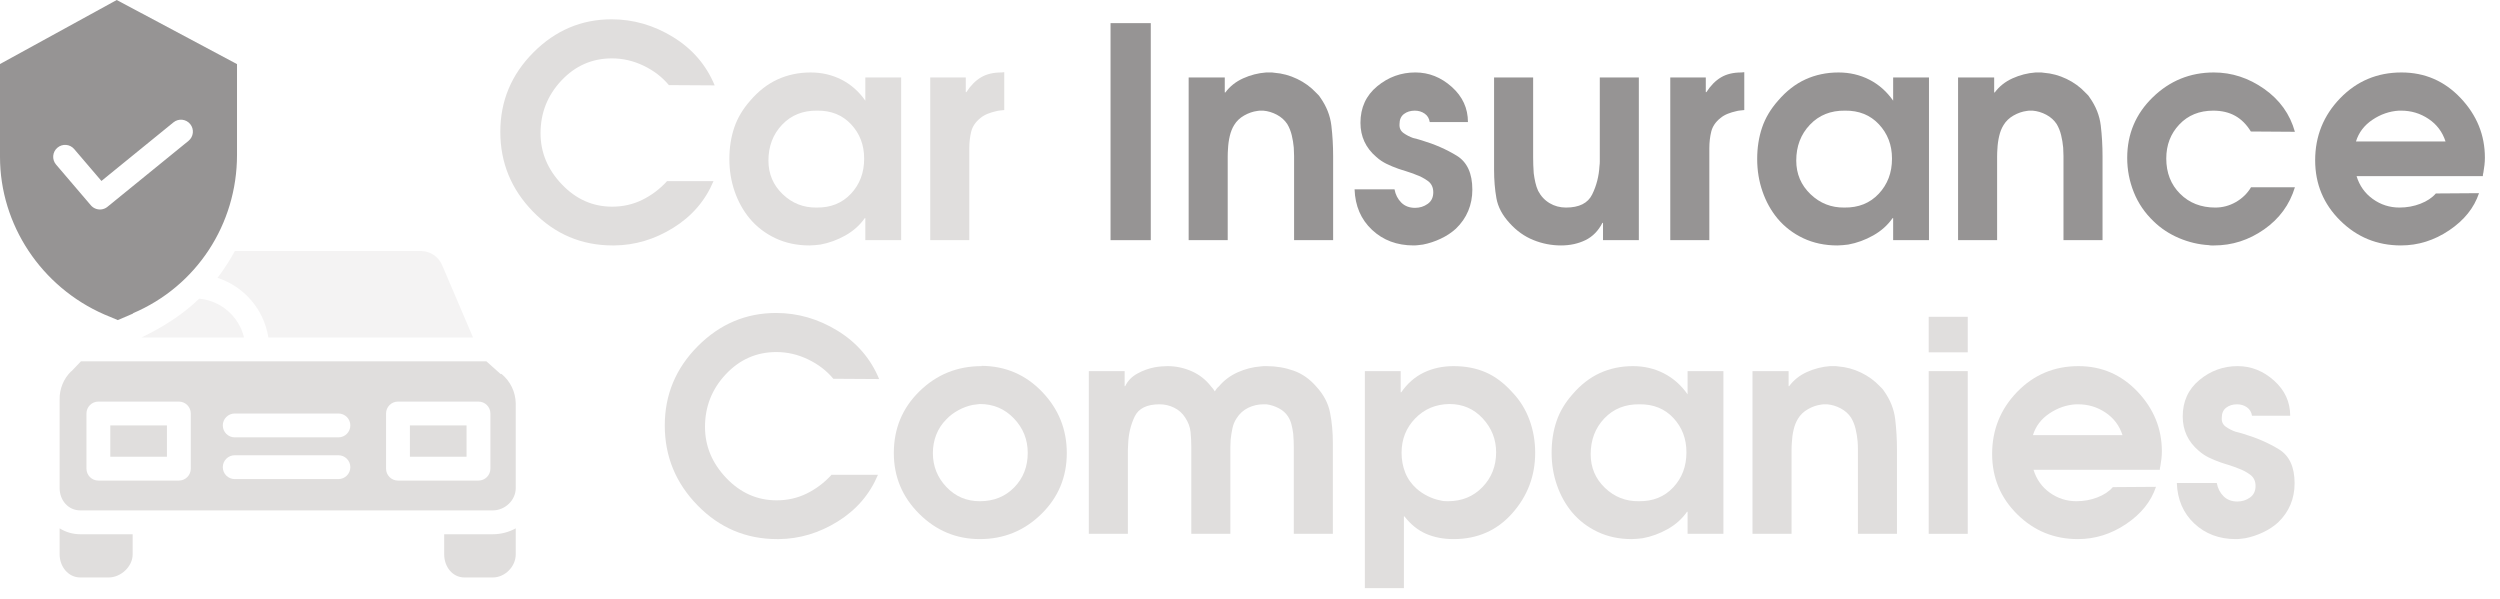 <?xml version="1.0" encoding="UTF-8" standalone="no"?><!DOCTYPE svg PUBLIC "-//W3C//DTD SVG 1.1//EN" "http://www.w3.org/Graphics/SVG/1.1/DTD/svg11.dtd"><svg width="100%" height="100%" viewBox="0 0 142 34" version="1.1" xmlns="http://www.w3.org/2000/svg" xmlns:xlink="http://www.w3.org/1999/xlink" xml:space="preserve" xmlns:serif="http://www.serif.com/" style="fill-rule:evenodd;clip-rule:evenodd;stroke-linejoin:round;stroke-miterlimit:1.414;"><g><g><g transform="matrix(1,0,0,1,-44.515,-106.035)"><path d="M82.39,116.323l2.652,0c-0.467,1.112 -1.228,1.996 -2.285,2.652c-1.056,0.656 -2.174,0.99 -3.352,1.001l-0.084,0c-1.768,0 -3.275,-0.637 -4.52,-1.91c-1.246,-1.273 -1.868,-2.788 -1.868,-4.545c0,-1.746 0.625,-3.247 1.876,-4.504c1.251,-1.257 2.733,-1.885 4.445,-1.885c1.235,0 2.4,0.337 3.495,1.009c1.095,0.673 1.882,1.588 2.36,2.744l-2.602,-0.016c-0.378,-0.456 -0.856,-0.823 -1.434,-1.101c-0.579,-0.278 -1.179,-0.417 -1.802,-0.417c-1.123,0 -2.079,0.419 -2.869,1.259c-0.789,0.84 -1.184,1.838 -1.184,2.994c0,1.09 0.403,2.057 1.209,2.902c0.806,0.846 1.76,1.268 2.861,1.268c0.611,0 1.179,-0.128 1.701,-0.384c0.523,-0.255 0.99,-0.606 1.401,-1.05l0,-0.017Z" style="fill:#e0dedd;fill-rule:nonzero;"/><path d="M95.701,110.435l0,9.241l-2.035,0l0,-1.251l-0.033,0c-0.278,0.4 -0.645,0.728 -1.101,0.984c-0.456,0.256 -0.929,0.428 -1.418,0.517c-0.1,0.011 -0.203,0.022 -0.309,0.033c-0.105,0.011 -0.208,0.017 -0.308,0.017c-0.712,0 -1.357,-0.136 -1.935,-0.409c-0.578,-0.272 -1.068,-0.648 -1.468,-1.126c-0.367,-0.444 -0.65,-0.956 -0.851,-1.534c-0.2,-0.579 -0.3,-1.19 -0.3,-1.835c0,-0.645 0.092,-1.24 0.275,-1.785c0.184,-0.545 0.487,-1.056 0.909,-1.534c0.467,-0.545 0.987,-0.948 1.56,-1.21c0.573,-0.261 1.198,-0.392 1.877,-0.392c0.633,0 1.217,0.137 1.751,0.409c0.534,0.272 0.984,0.67 1.351,1.193l0,-1.318l2.035,0Zm-2.102,4.604c0,-0.768 -0.247,-1.415 -0.742,-1.944c-0.495,-0.528 -1.137,-0.786 -1.927,-0.775c-0.811,-0.011 -1.476,0.255 -1.993,0.8c-0.517,0.545 -0.775,1.224 -0.775,2.035c0,0.756 0.269,1.393 0.809,1.91c0.539,0.517 1.181,0.77 1.926,0.759c0.801,0.011 1.451,-0.25 1.952,-0.784c0.5,-0.534 0.75,-1.195 0.75,-1.985l0,-0.016Z" style="fill:#e0dedd;fill-rule:nonzero;"/><path d="M97.352,119.676l0,-9.241l2.019,0l0,0.834l0.033,0c0.245,-0.378 0.523,-0.659 0.834,-0.842c0.311,-0.184 0.695,-0.276 1.151,-0.276l0.167,-0.016l0,2.151c-0.078,0.011 -0.156,0.02 -0.234,0.025c-0.078,0.006 -0.155,0.02 -0.233,0.042c-0.156,0.033 -0.312,0.081 -0.467,0.142c-0.156,0.061 -0.295,0.142 -0.417,0.242c-0.278,0.222 -0.454,0.481 -0.526,0.775c-0.072,0.295 -0.108,0.609 -0.108,0.943l0,5.221l-2.219,0Z" style="fill:#e0dedd;fill-rule:nonzero;"/><rect x="107.594" y="107.349" width="2.285" height="12.327" style="fill:#969494;fill-rule:nonzero;"/><path d="M112.031,119.676l0,-9.241l2.051,0l0,0.851l0.034,0c0.256,-0.345 0.592,-0.612 1.009,-0.801c0.417,-0.189 0.853,-0.3 1.309,-0.334l0.334,0c0.044,0 0.089,0.006 0.133,0.017c0.445,0.033 0.876,0.15 1.293,0.35c0.417,0.2 0.776,0.462 1.076,0.784c0.044,0.045 0.086,0.086 0.125,0.125c0.039,0.039 0.075,0.087 0.109,0.142c0.355,0.501 0.567,1.034 0.633,1.601c0.067,0.568 0.1,1.146 0.1,1.735l0,4.771l-2.218,0l0,-4.354c0,-0.133 0,-0.278 0,-0.434c0,-0.155 -0.006,-0.311 -0.017,-0.467c-0.022,-0.244 -0.061,-0.481 -0.116,-0.708c-0.056,-0.228 -0.139,-0.437 -0.251,-0.626c-0.144,-0.222 -0.342,-0.4 -0.592,-0.534c-0.25,-0.133 -0.509,-0.211 -0.775,-0.233l-0.209,0c-0.039,0 -0.081,0.005 -0.125,0.016c-0.256,0.034 -0.506,0.12 -0.751,0.259c-0.244,0.139 -0.433,0.32 -0.567,0.542c-0.111,0.178 -0.194,0.386 -0.25,0.626c-0.056,0.239 -0.089,0.48 -0.1,0.725c-0.011,0.145 -0.017,0.289 -0.017,0.434l0,4.754l-2.218,0Z" style="fill:#969494;fill-rule:nonzero;"/><path d="M127.894,112.97l-2.169,0c-0.033,-0.211 -0.13,-0.372 -0.292,-0.483c-0.161,-0.112 -0.347,-0.167 -0.559,-0.167c-0.244,0 -0.45,0.064 -0.617,0.192c-0.166,0.127 -0.25,0.319 -0.25,0.575c0,0.011 0,0.017 0,0.017c-0.011,0.211 0.067,0.375 0.234,0.492c0.166,0.117 0.344,0.208 0.533,0.275c0.089,0.022 0.176,0.044 0.259,0.067c0.083,0.022 0.158,0.044 0.225,0.066c0.745,0.223 1.412,0.515 2.002,0.876c0.589,0.362 0.884,1.004 0.884,1.927c0,0.433 -0.078,0.836 -0.234,1.209c-0.155,0.372 -0.389,0.709 -0.7,1.009c-0.245,0.223 -0.531,0.412 -0.859,0.567c-0.328,0.156 -0.665,0.267 -1.009,0.334c-0.089,0.011 -0.178,0.022 -0.267,0.033c-0.089,0.011 -0.178,0.017 -0.267,0.017c-0.945,0 -1.732,-0.295 -2.36,-0.884c-0.629,-0.59 -0.96,-1.357 -0.993,-2.302l2.269,0c0.055,0.3 0.183,0.55 0.383,0.751c0.2,0.2 0.462,0.3 0.784,0.3c0.267,0 0.506,-0.075 0.717,-0.225c0.212,-0.15 0.317,-0.37 0.317,-0.659c0,-0.279 -0.103,-0.493 -0.308,-0.644c-0.206,-0.15 -0.437,-0.27 -0.692,-0.359c-0.101,-0.045 -0.198,-0.081 -0.292,-0.109c-0.095,-0.028 -0.187,-0.058 -0.276,-0.092c-0.077,-0.022 -0.15,-0.044 -0.216,-0.067c-0.067,-0.022 -0.134,-0.044 -0.201,-0.066c-0.122,-0.045 -0.239,-0.09 -0.35,-0.134c-0.111,-0.045 -0.222,-0.095 -0.333,-0.151c-0.089,-0.044 -0.181,-0.097 -0.276,-0.159c-0.094,-0.061 -0.192,-0.136 -0.292,-0.226c-0.3,-0.256 -0.525,-0.546 -0.675,-0.869c-0.15,-0.323 -0.225,-0.68 -0.225,-1.07c0,-0.859 0.317,-1.55 0.95,-2.074c0.634,-0.524 1.357,-0.786 2.169,-0.786c0.767,0 1.457,0.274 2.068,0.821c0.612,0.547 0.918,1.213 0.918,1.998Z" style="fill:#969494;fill-rule:nonzero;"/><path d="M135.383,110.435l2.218,0l0,9.241l-2.035,0l0,-0.984l-0.033,0c-0.233,0.455 -0.556,0.783 -0.967,0.984c-0.412,0.2 -0.873,0.3 -1.385,0.3c-0.545,0 -1.07,-0.103 -1.576,-0.309c-0.506,-0.205 -0.954,-0.525 -1.343,-0.959c-0.411,-0.445 -0.661,-0.914 -0.75,-1.409c-0.089,-0.495 -0.134,-1.037 -0.134,-1.627l0,-5.237l2.219,0l0,4.537c0,0.144 0.002,0.292 0.008,0.442c0.005,0.15 0.014,0.303 0.025,0.459c0.022,0.177 0.053,0.353 0.092,0.525c0.039,0.172 0.091,0.331 0.158,0.475c0.156,0.301 0.373,0.534 0.651,0.701c0.278,0.167 0.589,0.25 0.934,0.25c0.745,0 1.24,-0.247 1.484,-0.742c0.245,-0.495 0.384,-1.037 0.417,-1.626c0.011,-0.078 0.017,-0.156 0.017,-0.234c0,-0.078 0,-0.156 0,-0.233l0,-4.554Z" style="fill:#969494;fill-rule:nonzero;"/><path d="M139.386,119.676l0,-9.241l2.018,0l0,0.834l0.034,0c0.244,-0.378 0.522,-0.659 0.834,-0.842c0.311,-0.184 0.695,-0.276 1.151,-0.276l0.167,-0.016l0,2.151c-0.078,0.011 -0.156,0.02 -0.234,0.025c-0.078,0.006 -0.156,0.02 -0.233,0.042c-0.156,0.033 -0.312,0.081 -0.468,0.142c-0.155,0.061 -0.294,0.142 -0.417,0.242c-0.278,0.222 -0.453,0.481 -0.525,0.775c-0.072,0.295 -0.108,0.609 -0.108,0.943l0,5.221l-2.219,0Z" style="fill:#969494;fill-rule:nonzero;"/><path d="M154.081,110.435l0,9.241l-2.035,0l0,-1.251l-0.033,0c-0.278,0.4 -0.645,0.728 -1.101,0.984c-0.456,0.256 -0.928,0.428 -1.418,0.517c-0.1,0.011 -0.203,0.022 -0.308,0.033c-0.106,0.011 -0.209,0.017 -0.309,0.017c-0.712,0 -1.356,-0.136 -1.935,-0.409c-0.578,-0.272 -1.067,-0.648 -1.468,-1.126c-0.367,-0.444 -0.65,-0.956 -0.85,-1.534c-0.2,-0.579 -0.301,-1.19 -0.301,-1.835c0,-0.645 0.092,-1.24 0.276,-1.785c0.183,-0.545 0.486,-1.056 0.909,-1.534c0.467,-0.545 0.987,-0.948 1.559,-1.21c0.573,-0.261 1.199,-0.392 1.877,-0.392c0.634,0 1.218,0.137 1.751,0.409c0.534,0.272 0.984,0.67 1.351,1.193l0,-1.318l2.035,0Zm-2.101,4.604c0,-0.768 -0.248,-1.415 -0.743,-1.944c-0.494,-0.528 -1.137,-0.786 -1.926,-0.775c-0.812,-0.011 -1.476,0.255 -1.993,0.8c-0.518,0.545 -0.776,1.224 -0.776,2.035c0,0.756 0.27,1.393 0.809,1.91c0.539,0.517 1.181,0.77 1.926,0.759c0.801,0.011 1.452,-0.25 1.952,-0.784c0.5,-0.534 0.751,-1.195 0.751,-1.985l0,-0.016Z" style="fill:#969494;fill-rule:nonzero;"/><path d="M155.733,119.676l0,-9.241l2.051,0l0,0.851l0.034,0c0.255,-0.345 0.592,-0.612 1.009,-0.801c0.417,-0.189 0.853,-0.3 1.309,-0.334l0.334,0c0.044,0 0.089,0.006 0.133,0.017c0.445,0.033 0.876,0.15 1.293,0.35c0.417,0.2 0.776,0.462 1.076,0.784c0.044,0.045 0.086,0.086 0.125,0.125c0.039,0.039 0.075,0.087 0.108,0.142c0.356,0.501 0.567,1.034 0.634,1.601c0.067,0.568 0.1,1.146 0.1,1.735l0,4.771l-2.218,0l0,-4.354c0,-0.133 0,-0.278 0,-0.434c0,-0.155 -0.006,-0.311 -0.017,-0.467c-0.022,-0.244 -0.061,-0.481 -0.117,-0.708c-0.055,-0.228 -0.139,-0.437 -0.25,-0.626c-0.144,-0.222 -0.342,-0.4 -0.592,-0.534c-0.25,-0.133 -0.509,-0.211 -0.776,-0.233l-0.208,0c-0.039,0 -0.081,0.005 -0.125,0.016c-0.256,0.034 -0.506,0.12 -0.751,0.259c-0.244,0.139 -0.433,0.32 -0.567,0.542c-0.111,0.178 -0.195,0.386 -0.25,0.626c-0.056,0.239 -0.089,0.48 -0.1,0.725c-0.011,0.145 -0.017,0.289 -0.017,0.434l0,4.754l-2.218,0Z" style="fill:#969494;fill-rule:nonzero;"/><path d="M172.363,116.673l2.502,0c-0.3,0.99 -0.884,1.788 -1.752,2.394c-0.867,0.606 -1.812,0.909 -2.835,0.909c-0.045,0 -0.095,0 -0.15,0c-0.056,0 -0.106,-0.006 -0.151,-0.017c-0.578,-0.033 -1.142,-0.167 -1.693,-0.4c-0.55,-0.234 -1.031,-0.551 -1.442,-0.951c-0.501,-0.478 -0.876,-1.028 -1.126,-1.651c-0.25,-0.623 -0.376,-1.273 -0.376,-1.952c0,-1.356 0.484,-2.505 1.452,-3.444c0.967,-0.94 2.124,-1.41 3.469,-1.41c1.023,0 1.977,0.312 2.861,0.934c0.884,0.623 1.465,1.435 1.743,2.436l-2.502,-0.017c-0.245,-0.4 -0.542,-0.698 -0.893,-0.892c-0.35,-0.195 -0.764,-0.292 -1.242,-0.292c-0.79,0 -1.432,0.261 -1.927,0.784c-0.495,0.522 -0.742,1.167 -0.742,1.935c0,0.811 0.261,1.479 0.784,2.001c0.522,0.523 1.19,0.784 2.001,0.784c0.412,0 0.798,-0.103 1.16,-0.308c0.361,-0.206 0.647,-0.481 0.859,-0.826l0,-0.017Z" style="fill:#969494;fill-rule:nonzero;"/><path d="M185.54,116.039l-7.172,0c0.166,0.545 0.475,0.979 0.925,1.301c0.451,0.323 0.954,0.484 1.51,0.484c0.422,0 0.82,-0.072 1.192,-0.217c0.373,-0.144 0.665,-0.339 0.876,-0.583l2.452,-0.017c-0.278,0.834 -0.842,1.537 -1.693,2.11c-0.851,0.573 -1.765,0.859 -2.744,0.859c-1.345,0 -2.493,-0.47 -3.444,-1.41c-0.951,-0.939 -1.426,-2.082 -1.426,-3.427c0,-1.368 0.472,-2.541 1.417,-3.52c0.946,-0.978 2.108,-1.468 3.487,-1.468c1.323,0 2.443,0.485 3.361,1.456c0.917,0.97 1.376,2.098 1.376,3.384c0,0.145 -0.009,0.286 -0.025,0.425c-0.017,0.138 -0.036,0.274 -0.059,0.407c-0.011,0.045 -0.019,0.083 -0.025,0.117c-0.005,0.033 -0.008,0.066 -0.008,0.099Zm-7.206,-1.968l5.088,0c-0.178,-0.545 -0.501,-0.973 -0.968,-1.284c-0.467,-0.312 -0.984,-0.467 -1.551,-0.467l-0.133,0c-0.534,0.033 -1.035,0.206 -1.502,0.52c-0.467,0.314 -0.778,0.724 -0.934,1.231Z" style="fill:#969494;fill-rule:nonzero;"/><path d="M91.731,133.003l2.652,0c-0.467,1.112 -1.228,1.996 -2.285,2.652c-1.056,0.656 -2.174,0.99 -3.353,1.001l-0.083,0c-1.768,0 -3.275,-0.637 -4.52,-1.91c-1.246,-1.273 -1.868,-2.788 -1.868,-4.545c0,-1.746 0.625,-3.247 1.876,-4.504c1.251,-1.256 2.733,-1.885 4.445,-1.885c1.235,0 2.399,0.337 3.495,1.009c1.095,0.673 1.882,1.588 2.36,2.744l-2.602,-0.016c-0.378,-0.456 -0.856,-0.823 -1.435,-1.101c-0.578,-0.278 -1.178,-0.417 -1.801,-0.417c-1.123,0 -2.079,0.42 -2.869,1.259c-0.79,0.84 -1.184,1.838 -1.184,2.994c0,1.09 0.403,2.057 1.209,2.903c0.806,0.845 1.76,1.267 2.861,1.267c0.611,0 1.178,-0.128 1.701,-0.383c0.523,-0.256 0.99,-0.606 1.401,-1.051l0,-0.017Z" style="fill:#e0dedd;fill-rule:nonzero;"/><path d="M100.271,126.815c1.357,0.011 2.502,0.503 3.436,1.476c0.935,0.973 1.402,2.132 1.402,3.478c0,1.367 -0.484,2.524 -1.452,3.469c-0.967,0.945 -2.129,1.418 -3.486,1.418c-1.334,0 -2.482,-0.478 -3.444,-1.435c-0.962,-0.956 -1.443,-2.107 -1.443,-3.452c0,-1.39 0.486,-2.561 1.46,-3.511c0.973,-0.951 2.148,-1.427 3.527,-1.427l0,-0.016Zm-0.1,2.168c-0.066,0.011 -0.133,0.02 -0.2,0.025c-0.067,0.006 -0.133,0.014 -0.2,0.025c-0.278,0.056 -0.551,0.156 -0.817,0.3c-0.267,0.145 -0.495,0.317 -0.684,0.518c-0.256,0.255 -0.448,0.547 -0.576,0.875c-0.128,0.328 -0.192,0.676 -0.192,1.043c0,0.745 0.256,1.387 0.768,1.926c0.511,0.54 1.145,0.809 1.901,0.809c0.79,0 1.44,-0.262 1.952,-0.786c0.511,-0.524 0.767,-1.177 0.767,-1.958c0,-0.758 -0.261,-1.411 -0.784,-1.957c-0.522,-0.547 -1.167,-0.82 -1.935,-0.82Z" style="fill:#e0dedd;fill-rule:nonzero;"/><path d="M106.36,136.356l0,-9.241l2.035,0l0,0.851l0.033,0c0.144,-0.301 0.372,-0.537 0.684,-0.709c0.311,-0.173 0.639,-0.292 0.984,-0.359c0.122,-0.022 0.247,-0.039 0.375,-0.05c0.128,-0.011 0.248,-0.017 0.359,-0.017c0.478,0 0.937,0.098 1.376,0.292c0.439,0.195 0.803,0.481 1.093,0.859c0.044,0.045 0.083,0.089 0.116,0.134c0.034,0.044 0.067,0.094 0.1,0.15c0.034,-0.056 0.07,-0.109 0.109,-0.159c0.039,-0.05 0.08,-0.091 0.125,-0.125c0.289,-0.344 0.645,-0.611 1.067,-0.8c0.423,-0.189 0.857,-0.301 1.301,-0.334c0.056,-0.011 0.112,-0.017 0.167,-0.017c0.056,0 0.111,0 0.167,0c0.545,0 1.059,0.087 1.543,0.259c0.484,0.172 0.909,0.47 1.276,0.892c0.423,0.456 0.687,0.954 0.792,1.493c0.106,0.54 0.159,1.109 0.159,1.71l0,5.171l-2.219,0l0,-4.921c0,-0.111 -0.002,-0.233 -0.008,-0.367c-0.006,-0.133 -0.014,-0.267 -0.025,-0.4c-0.022,-0.178 -0.056,-0.353 -0.1,-0.526c-0.045,-0.172 -0.111,-0.325 -0.2,-0.458c-0.123,-0.189 -0.295,-0.342 -0.517,-0.459c-0.223,-0.117 -0.456,-0.192 -0.701,-0.225l-0.167,0c-0.311,0 -0.603,0.067 -0.875,0.2c-0.273,0.133 -0.493,0.334 -0.659,0.6c-0.112,0.167 -0.189,0.356 -0.234,0.568c-0.044,0.211 -0.078,0.422 -0.1,0.633c-0.011,0.145 -0.017,0.284 -0.017,0.417l0,4.938l-2.218,0l0,-4.921c0,-0.289 -0.014,-0.575 -0.042,-0.859c-0.028,-0.283 -0.13,-0.559 -0.308,-0.826c-0.156,-0.244 -0.365,-0.43 -0.626,-0.558c-0.261,-0.128 -0.536,-0.192 -0.826,-0.192c-0.722,0 -1.195,0.233 -1.417,0.7c-0.223,0.467 -0.345,0.979 -0.367,1.535c-0.011,0.122 -0.017,0.245 -0.017,0.367l0,4.754l-2.218,0Z" style="fill:#e0dedd;fill-rule:nonzero;"/><path d="M122.039,139.442l0,-12.327l2.035,0l0,1.201l0.033,0c0.345,-0.5 0.77,-0.873 1.276,-1.118c0.506,-0.244 1.071,-0.367 1.693,-0.367c0.679,0 1.287,0.117 1.827,0.351c0.539,0.233 1.048,0.617 1.526,1.151c0.423,0.444 0.742,0.961 0.959,1.551c0.217,0.589 0.325,1.212 0.325,1.868c0,1.312 -0.433,2.458 -1.301,3.436c-0.867,0.979 -1.979,1.468 -3.336,1.468c-0.578,0 -1.098,-0.1 -1.559,-0.3c-0.462,-0.2 -0.87,-0.528 -1.226,-0.984l-0.034,-0.017l0,4.087l-2.218,0Zm4.804,-10.459c-0.779,0.011 -1.426,0.284 -1.943,0.817c-0.518,0.534 -0.776,1.185 -0.776,1.952c0,0.4 0.069,0.776 0.208,1.126c0.139,0.35 0.359,0.659 0.659,0.926c0.178,0.155 0.384,0.292 0.617,0.408c0.234,0.117 0.467,0.198 0.701,0.242c0.078,0.022 0.153,0.036 0.225,0.042c0.072,0.005 0.148,0.008 0.225,0.008c0.79,0 1.443,-0.267 1.96,-0.803c0.517,-0.535 0.776,-1.193 0.776,-1.974c0,-0.736 -0.253,-1.378 -0.759,-1.924c-0.506,-0.547 -1.137,-0.82 -1.893,-0.82Z" style="fill:#e0dedd;fill-rule:nonzero;"/><path d="M142.405,127.115l0,9.241l-2.035,0l0,-1.251l-0.033,0c-0.278,0.4 -0.645,0.728 -1.101,0.984c-0.456,0.256 -0.928,0.428 -1.418,0.517c-0.1,0.011 -0.203,0.022 -0.308,0.033c-0.106,0.011 -0.209,0.017 -0.309,0.017c-0.712,0 -1.357,-0.136 -1.935,-0.409c-0.578,-0.272 -1.067,-0.647 -1.468,-1.126c-0.367,-0.444 -0.65,-0.956 -0.85,-1.534c-0.201,-0.578 -0.301,-1.19 -0.301,-1.835c0,-0.645 0.092,-1.24 0.276,-1.785c0.183,-0.545 0.486,-1.056 0.909,-1.534c0.467,-0.545 0.987,-0.948 1.559,-1.21c0.573,-0.261 1.198,-0.392 1.877,-0.392c0.634,0 1.217,0.137 1.751,0.409c0.534,0.273 0.984,0.67 1.351,1.193l0,-1.318l2.035,0Zm-2.101,4.604c0,-0.768 -0.248,-1.415 -0.743,-1.944c-0.495,-0.528 -1.137,-0.786 -1.926,-0.775c-0.812,-0.011 -1.476,0.256 -1.994,0.8c-0.517,0.545 -0.775,1.224 -0.775,2.035c0,0.757 0.27,1.393 0.809,1.91c0.539,0.517 1.181,0.77 1.926,0.759c0.801,0.011 1.452,-0.25 1.952,-0.784c0.5,-0.533 0.751,-1.195 0.751,-1.985l0,-0.016Z" style="fill:#e0dedd;fill-rule:nonzero;"/><path d="M144.057,136.356l0,-9.241l2.051,0l0,0.851l0.034,0c0.255,-0.345 0.592,-0.612 1.009,-0.801c0.417,-0.189 0.853,-0.3 1.309,-0.334l0.334,0c0.044,0 0.089,0.006 0.133,0.017c0.445,0.033 0.876,0.15 1.293,0.35c0.417,0.201 0.776,0.462 1.076,0.784c0.044,0.045 0.086,0.087 0.125,0.125c0.039,0.039 0.075,0.087 0.108,0.142c0.356,0.501 0.567,1.034 0.634,1.602c0.067,0.567 0.1,1.145 0.1,1.734l0,4.771l-2.218,0l0,-4.354c0,-0.133 0,-0.278 0,-0.433c0,-0.156 -0.006,-0.312 -0.017,-0.467c-0.022,-0.245 -0.061,-0.481 -0.117,-0.709c-0.055,-0.228 -0.139,-0.437 -0.25,-0.626c-0.144,-0.222 -0.342,-0.4 -0.592,-0.534c-0.25,-0.133 -0.509,-0.211 -0.776,-0.233l-0.208,0c-0.039,0 -0.081,0.005 -0.125,0.016c-0.256,0.034 -0.506,0.12 -0.751,0.259c-0.244,0.139 -0.434,0.32 -0.567,0.542c-0.111,0.178 -0.195,0.387 -0.25,0.626c-0.056,0.239 -0.089,0.481 -0.1,0.725c-0.011,0.145 -0.017,0.289 -0.017,0.434l0,4.754l-2.218,0Z" style="fill:#e0dedd;fill-rule:nonzero;"/><path d="M154.065,136.356l0,-9.241l2.218,0l0,9.241l-2.218,0Zm0,-10.309l0,-2.018l2.218,0l0,2.018l-2.218,0Z" style="fill:#e0dedd;fill-rule:nonzero;"/><path d="M167.192,132.719l-7.173,0c0.167,0.545 0.476,0.979 0.926,1.302c0.451,0.322 0.954,0.483 1.51,0.483c0.422,0 0.82,-0.072 1.192,-0.217c0.373,-0.144 0.665,-0.339 0.876,-0.583l2.452,-0.017c-0.278,0.834 -0.842,1.537 -1.693,2.11c-0.851,0.573 -1.765,0.859 -2.744,0.859c-1.345,0 -2.494,-0.47 -3.444,-1.409c-0.951,-0.94 -1.426,-2.083 -1.426,-3.428c0,-1.368 0.472,-2.541 1.417,-3.52c0.946,-0.978 2.108,-1.468 3.487,-1.468c1.323,0 2.443,0.486 3.361,1.456c0.917,0.97 1.376,2.098 1.376,3.384c0,0.145 -0.009,0.286 -0.025,0.425c-0.017,0.138 -0.036,0.274 -0.059,0.407c-0.011,0.045 -0.019,0.084 -0.025,0.117c-0.005,0.033 -0.008,0.066 -0.008,0.099Zm-7.206,-1.968l5.088,0c-0.178,-0.545 -0.501,-0.973 -0.968,-1.284c-0.467,-0.312 -0.984,-0.467 -1.551,-0.467l-0.134,0c-0.533,0.033 -1.034,0.206 -1.501,0.52c-0.467,0.314 -0.778,0.725 -0.934,1.231Z" style="fill:#e0dedd;fill-rule:nonzero;"/><path d="M174.598,129.65l-2.169,0c-0.033,-0.211 -0.13,-0.372 -0.291,-0.483c-0.162,-0.112 -0.348,-0.167 -0.559,-0.167c-0.245,0 -0.451,0.064 -0.617,0.192c-0.167,0.128 -0.251,0.319 -0.251,0.575c0,0.011 0,0.017 0,0.017c-0.011,0.211 0.067,0.375 0.234,0.492c0.167,0.117 0.345,0.208 0.534,0.275c0.089,0.022 0.175,0.045 0.258,0.067c0.084,0.022 0.159,0.044 0.225,0.067c0.745,0.222 1.413,0.514 2.002,0.875c0.589,0.362 0.884,1.004 0.884,1.927c0,0.433 -0.078,0.837 -0.233,1.209c-0.156,0.373 -0.39,0.709 -0.701,1.009c-0.245,0.223 -0.531,0.412 -0.859,0.567c-0.328,0.156 -0.664,0.267 -1.009,0.334c-0.089,0.011 -0.178,0.022 -0.267,0.033c-0.089,0.011 -0.178,0.017 -0.267,0.017c-0.945,0 -1.732,-0.295 -2.36,-0.884c-0.628,-0.589 -0.959,-1.357 -0.993,-2.302l2.269,0c0.055,0.3 0.183,0.551 0.383,0.751c0.201,0.2 0.462,0.3 0.784,0.3c0.267,0 0.506,-0.075 0.718,-0.225c0.211,-0.15 0.317,-0.37 0.317,-0.659c0,-0.278 -0.103,-0.493 -0.309,-0.643c-0.206,-0.151 -0.436,-0.271 -0.692,-0.36c-0.1,-0.045 -0.198,-0.081 -0.292,-0.109c-0.095,-0.028 -0.186,-0.058 -0.275,-0.092c-0.078,-0.022 -0.15,-0.044 -0.217,-0.067c-0.067,-0.022 -0.134,-0.044 -0.2,-0.066c-0.123,-0.045 -0.239,-0.09 -0.351,-0.134c-0.111,-0.045 -0.222,-0.095 -0.333,-0.151c-0.089,-0.044 -0.181,-0.097 -0.275,-0.159c-0.095,-0.061 -0.192,-0.136 -0.292,-0.225c-0.301,-0.257 -0.526,-0.547 -0.676,-0.87c-0.15,-0.323 -0.225,-0.68 -0.225,-1.07c0,-0.859 0.317,-1.55 0.951,-2.074c0.634,-0.524 1.356,-0.786 2.168,-0.786c0.767,0 1.457,0.274 2.068,0.821c0.612,0.547 0.918,1.214 0.918,1.998Z" style="fill:#e0dedd;fill-rule:nonzero;"/></g></g><g><path d="M8.03,19.169c1.241,-0.593 2.347,-1.297 3.285,-2.205c1.232,0.117 2.255,1.002 2.547,2.205l-5.832,0Z" style="fill:#e0dedd;fill-opacity:0.349;fill-rule:nonzero;"/><rect x="6.265" y="24.164" width="3.217" height="1.778" style="fill:#e0dedd;fill-rule:nonzero;"/><rect x="23.283" y="24.164" width="3.217" height="1.778" style="fill:#e0dedd;fill-rule:nonzero;"/><path d="M29.294,30.01l0,1.479c0,0.692 -0.611,1.311 -1.303,1.311l-1.609,0c-0.691,0 -1.152,-0.619 -1.152,-1.311l0,-1.144l2.761,0c0.456,0 0.904,-0.115 1.303,-0.335Z" style="fill:#e0dedd;fill-rule:nonzero;"/><path d="M7.535,30.345l0,1.144c0,0.692 -0.672,1.311 -1.363,1.311l-1.609,0c-0.691,0 -1.176,-0.619 -1.176,-1.311l0,-1.479c0.353,0.22 0.761,0.336 1.176,0.335l2.972,0Z" style="fill:#e0dedd;fill-rule:nonzero;"/><path d="M10.707,8.001l-4.603,3.745c-0.007,0.005 -0.014,0.01 -0.02,0.015c-0.007,0.005 -0.015,0.011 -0.023,0.017c-0.009,0.006 -0.018,0.012 -0.027,0.017c-0.008,0.005 -0.016,0.01 -0.024,0.015c-0.01,0.005 -0.019,0.01 -0.029,0.015c-0.008,0.004 -0.016,0.008 -0.023,0.012c-0.011,0.005 -0.022,0.009 -0.032,0.013c-0.008,0.003 -0.015,0.006 -0.023,0.008c-0.011,0.005 -0.023,0.008 -0.035,0.011c-0.007,0.002 -0.013,0.005 -0.02,0.007c-0.013,0.003 -0.026,0.005 -0.038,0.008c-0.006,0.001 -0.012,0.003 -0.019,0.004c-0.014,0.003 -0.028,0.004 -0.042,0.006c-0.005,0 -0.01,0.001 -0.015,0.002c-0.019,0.001 -0.038,0.002 -0.057,0.002c-0.025,0 -0.049,-0.001 -0.073,-0.004c-0.007,-0.001 -0.014,-0.002 -0.021,-0.003c-0.017,-0.003 -0.034,-0.005 -0.051,-0.009c-0.008,-0.002 -0.017,-0.004 -0.025,-0.007c-0.016,-0.003 -0.031,-0.007 -0.046,-0.012c-0.009,-0.003 -0.018,-0.007 -0.027,-0.011c-0.014,-0.005 -0.027,-0.01 -0.041,-0.016c-0.009,-0.004 -0.018,-0.01 -0.028,-0.014c-0.012,-0.007 -0.025,-0.013 -0.037,-0.02c-0.01,-0.006 -0.019,-0.013 -0.028,-0.019c-0.011,-0.008 -0.023,-0.015 -0.034,-0.023c-0.009,-0.007 -0.018,-0.015 -0.027,-0.023c-0.009,-0.007 -0.021,-0.017 -0.031,-0.026c-0.008,-0.009 -0.016,-0.018 -0.025,-0.027c-0.008,-0.008 -0.016,-0.015 -0.023,-0.024l-1.976,-2.314c-0.243,-0.285 -0.209,-0.712 0.076,-0.955c0.284,-0.243 0.712,-0.21 0.954,0.075l1.548,1.812l4.09,-3.328c0.29,-0.236 0.717,-0.193 0.953,0.098c0.236,0.29 0.193,0.716 -0.098,0.953l0,0Zm-4.076,-8.001l-6.631,3.637l0,5.269c0,3.876 2.355,7.39 5.916,8.951l0.776,0.324l0.881,-0.378c0.001,0 -0.043,-0.001 -0.041,-0.002c3.635,-1.537 5.93,-5.07 5.93,-8.999l0,-5.16l-6.831,-3.642Z" style="fill:#969494;fill-rule:nonzero;"/><path d="M12.356,15.782c0.365,-0.484 0.694,-0.993 0.986,-1.524l10.58,0c0.523,0.009 0.991,0.326 1.193,0.808l1.752,4.103l-11.624,0c-0.249,-1.582 -1.364,-2.891 -2.887,-3.387Z" style="fill:#e0dedd;fill-opacity:0.349;fill-rule:nonzero;"/><path d="M4.911,26.619c0,0.375 0.303,0.678 0.677,0.678l4.572,0c0.374,0 0.677,-0.303 0.677,-0.678l0,-3.132c0,-0.374 -0.303,-0.677 -0.677,-0.677l-4.572,0c-0.374,0 -0.677,0.303 -0.677,0.677l0,3.132Zm8.422,-1.777l5.889,0c0.374,0 0.677,-0.304 0.677,-0.678c0,-0.374 -0.303,-0.677 -0.677,-0.677l-5.889,0c-0.374,0 -0.678,0.303 -0.678,0.677c0,0.374 0.304,0.678 0.678,0.678Zm0,2.37l5.889,0c0.374,0 0.677,-0.303 0.677,-0.677c0,-0.374 -0.303,-0.677 -0.677,-0.677l-5.889,0c-0.374,0 -0.678,0.303 -0.678,0.677c0,0.374 0.304,0.677 0.678,0.677Zm8.595,-0.593c0,0.375 0.303,0.678 0.677,0.678l4.572,0c0.374,0 0.678,-0.303 0.678,-0.678l0,-3.132c0,-0.374 -0.304,-0.677 -0.678,-0.677l-4.572,0c-0.374,0 -0.677,0.303 -0.677,0.677l0,3.132Zm-17.885,-5.53c0.011,-0.009 0.003,0.011 0.013,0.001l0.541,-0.566l23.031,0l0.802,0.717c0.007,0.007 0.048,-0.009 0.056,-0.002c0.503,0.413 0.799,1.028 0.808,1.679l0,4.806c0,0.691 -0.611,1.266 -1.303,1.266l-23.428,0c-0.691,0 -1.176,-0.575 -1.176,-1.266l0,-5.027c-0.014,-0.604 0.224,-1.186 0.656,-1.608Z" style="fill:#e0dedd;fill-rule:nonzero;"/></g></g></svg>